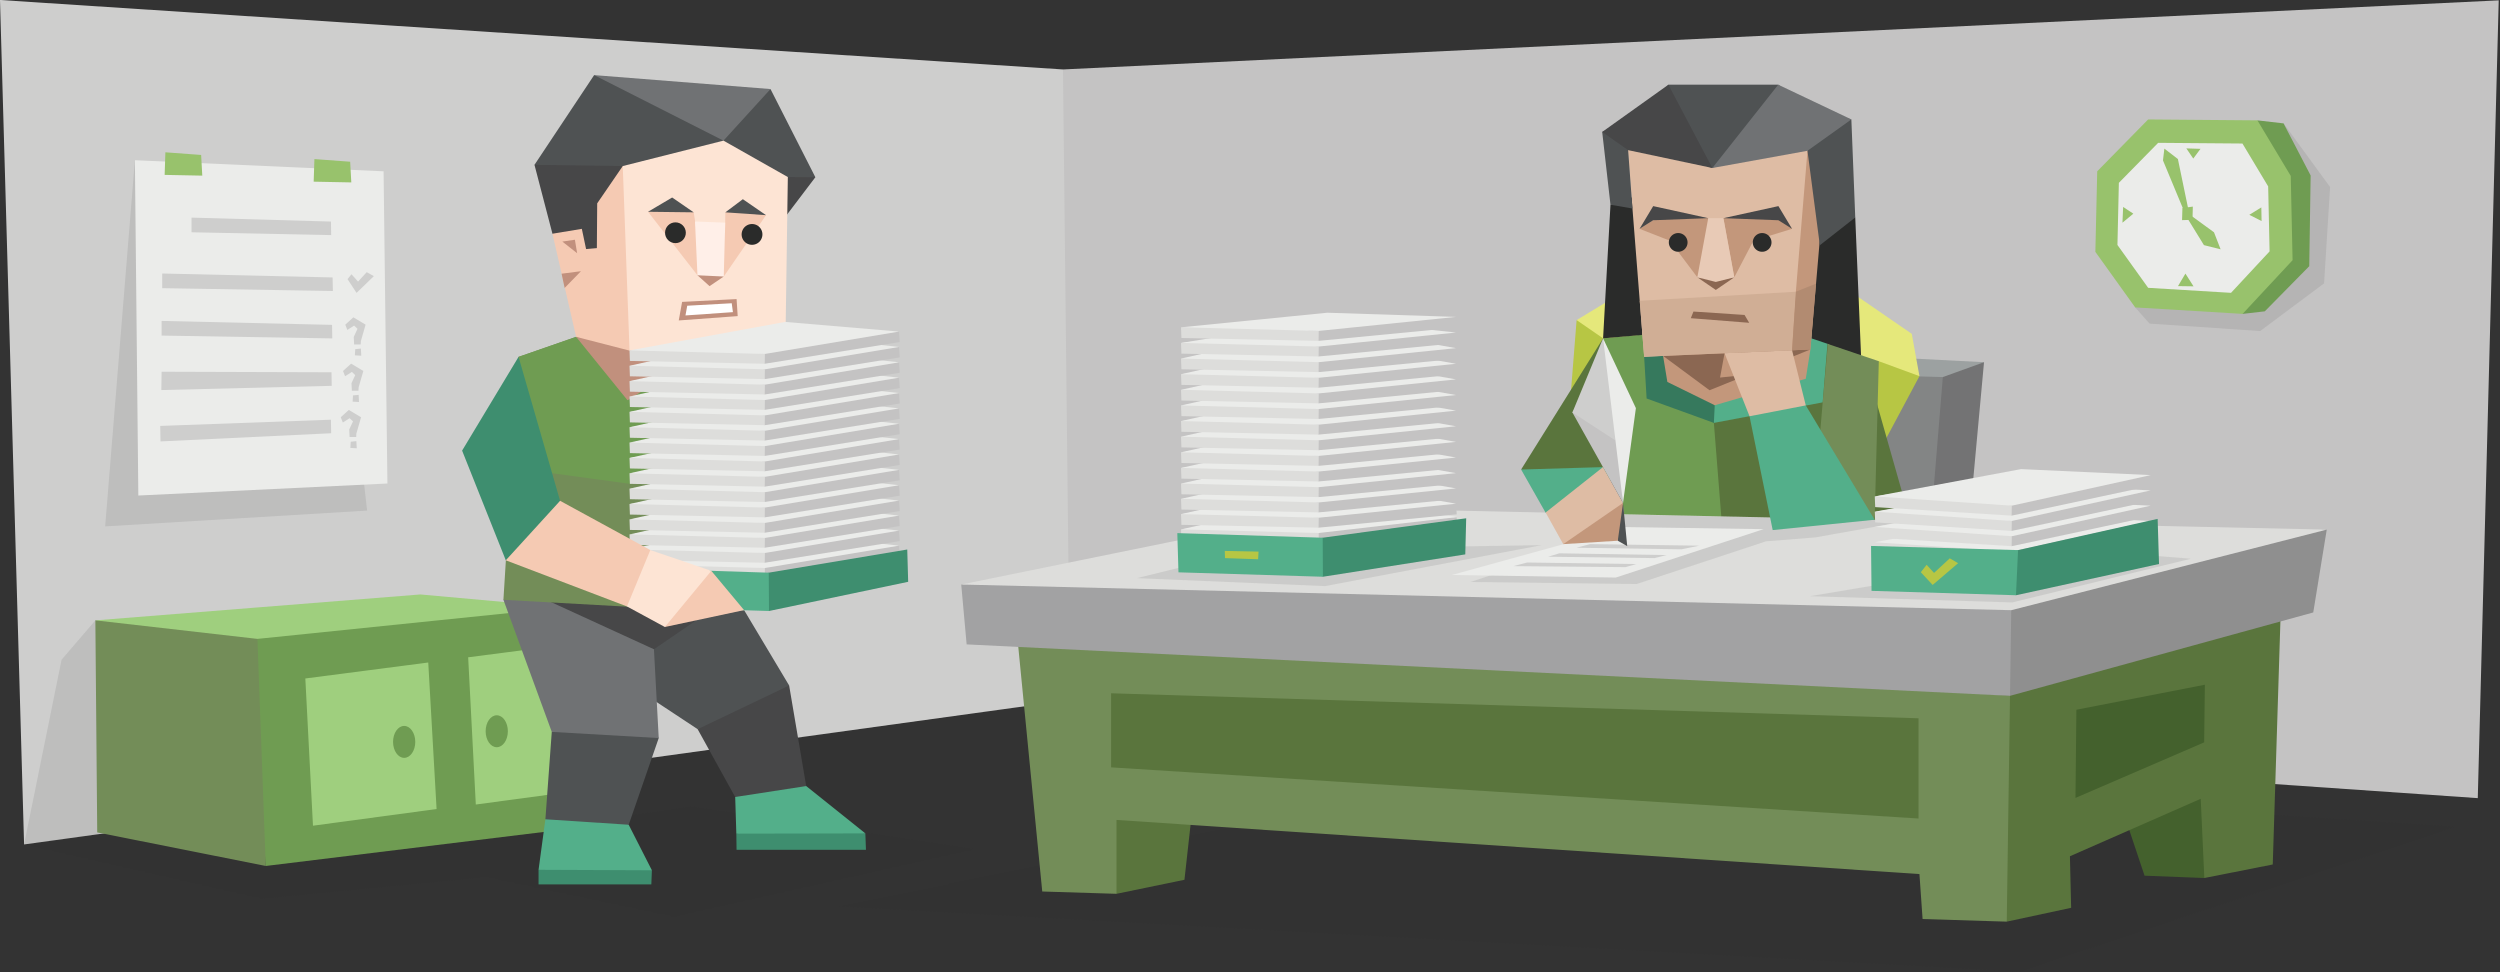 <svg id="ILLUSTRATOR" xmlns="http://www.w3.org/2000/svg" viewBox="0 0 900 350"><rect x="0" y="0" width="900" height="350" fill="#333333" stroke="none"/><defs><style>.cls-1{fill:#c4c3c3;}.cls-2{fill:#cececd;}.cls-18,.cls-3{fill:#2a2b2a;}.cls-3{opacity:0.1;}.cls-4{fill:#ebecea;}.cls-5{fill:#98c26c;}.cls-6{fill:#738d58;}.cls-7{fill:#6f9c52;}.cls-8{fill:#9fcf7e;}.cls-9{fill:#3e8e6f;}.cls-10{fill:#53af8a;}.cls-11{fill:#474748;}.cls-12{fill:#4f5253;}.cls-13{fill:#707274;}.cls-14{fill:#f5cab3;}.cls-15{fill:#c1907d;}.cls-16{fill:#fde4d4;}.cls-17{fill:#ffefe8;}.cls-19{fill:#fff;}.cls-20{fill:#dddddb;}.cls-21{fill:#737374;}.cls-22{fill:#9ca1a1;}.cls-23{fill:#838585;}.cls-24{fill:#36795d;}.cls-25{fill:#b7c644;}.cls-26{fill:#e5e87b;}.cls-27{fill:#5a753d;}.cls-28{fill:#debca4;}.cls-29{fill:#c3977b;}.cls-30{fill:#8b6752;}.cls-31{fill:#e8cab6;}.cls-32{fill:#d0ae95;}.cls-33{fill:#b28b71;}.cls-34{fill:#44612d;}.cls-35{fill:#8f8f8f;}.cls-36{fill:#a2a2a3;}</style></defs><title>diplomats_Protagonist_ENFJ_workplace_habits</title><g id="wall"><polygon class="cls-1" points="357.33 84.67 382.67 25 899.54 0.13 892 287.33 381.67 252 357.33 84.67"/><polygon class="cls-2" points="382.67 25 385.17 252 8.67 304 0 0 382.67 25"/></g><g id="poster"><polyline class="cls-3" points="76.47 99.27 48.56 57.68 37.86 189.5 132.16 183.81 124.84 119.59 76.88 97.64"/><polygon class="cls-4" points="48.56 57.68 49.8 178.39 139.47 174.06 138.09 61.67 48.56 57.68"/><polygon class="cls-5" points="59.54 54.83 59.27 62.96 72.82 63.23 72.41 55.78 59.54 54.83"/><polygon class="cls-5" points="113.19 57.27 112.92 65.4 126.47 65.67 126.06 58.22 113.19 57.27"/><polygon class="cls-2" points="68.95 78.34 119.15 79.76 119.22 84.64 68.95 83.62 68.95 78.34"/><polygon class="cls-2" points="58.39 98.46 119.74 99.88 119.83 104.76 58.39 103.74 58.39 98.46"/><polygon class="cls-2" points="58.18 115.53 119.54 116.95 119.62 121.83 58.18 120.81 58.18 115.53"/><polygon class="cls-2" points="58.18 133.82 119.34 134.02 119.42 138.9 58.08 140.42 58.18 133.82"/><polygon class="cls-2" points="57.68 153.33 119.13 151.09 119.22 155.97 57.78 158.91 57.68 153.33"/><polygon class="cls-2" points="125.11 100.49 128.36 105.44 134.59 99.41 132.02 97.98 128.9 101.37 126.53 98.73 125.11 100.49"/><polygon class="cls-2" points="124.3 116.88 127.21 114.24 131.61 116.88 129.92 122.78 129.85 124 127.48 124 127.35 121.29 128.7 118.37 127.48 117.22 125.04 118.78 124.3 116.88"/><polygon class="cls-2" points="127.89 125.69 129.92 125.49 130.06 128.06 127.75 127.92 127.89 125.69"/><polygon class="cls-2" points="123.48 133.55 126.4 130.91 130.8 133.55 129.11 139.44 129.04 140.66 126.67 140.66 126.53 137.95 127.89 135.04 126.67 133.89 124.23 135.44 123.48 133.55"/><polygon class="cls-2" points="127.08 142.35 129.11 142.15 129.24 144.72 126.94 144.59 127.08 142.35"/><polygon class="cls-2" points="122.67 150.21 125.58 147.57 129.99 150.21 128.29 156.1 128.23 157.32 125.86 157.32 125.72 154.61 127.08 151.7 125.86 150.55 123.42 152.11 122.67 150.21"/><polygon class="cls-2" points="126.26 159.02 128.29 158.81 128.43 161.39 126.13 161.25 126.26 159.02"/></g><g id="shadows"><polygon class="cls-3" points="351 305.67 249 290.33 201.1 297.27 34.33 223.33 22.17 237.5 8.67 304 94.17 323.5 172.17 316 174.62 315.6 242.67 330 351 305.67"/><polygon class="cls-3" points="474.67 291.58 301.67 326.25 727.17 349.75 884 297.67 789.17 291.5 474.67 291.58"/></g><g id="cupboard"><polygon class="cls-6" points="97.67 221.67 34.33 223.33 35 299.67 95.67 311.75 97.67 221.67"/><polygon class="cls-7" points="124.33 222.33 92.67 230 95.67 311.75 208 298 200 219 124.33 222.33"/><polygon class="cls-8" points="34.33 223.33 151.33 214 203 218.67 92.67 230 34.33 223.33"/><polygon class="cls-8" points="109.92 244.25 112.67 297.25 157.17 291.25 154.17 238.5 109.92 244.25"/><polygon class="cls-8" points="168.54 236.63 171.29 289.63 215.79 283.63 212.79 230.88 168.54 236.63"/><ellipse class="cls-7" cx="145.5" cy="267.08" rx="4" ry="5.75"/><ellipse class="cls-7" cx="178.83" cy="263.25" rx="4" ry="5.75"/></g><g id="Layer_9" data-name="Layer 9"><polygon class="cls-3" points="782.83 78.67 768.67 110.67 773.83 116.5 813.67 119.17 836.67 102 838.83 67.33 822.08 44.42 782.83 78.67"/><polygon class="cls-7" points="800.58 86.75 807.33 113 815.33 112.08 831.33 95.83 831.83 63.17 822.08 44.42 812.67 43.33 800.58 86.75"/><polygon class="cls-5" points="773.33 43 812.67 43.33 824.67 63.33 825.33 93.67 807.33 113 768.67 110.67 754.33 90.67 755 61.67 773.33 43"/><polygon class="cls-4" points="776.94 51.42 807.28 51.67 816.54 67.1 817.05 90.5 803.17 105.42 773.34 103.62 762.28 88.19 762.79 65.82 776.94 51.42"/><polygon class="cls-5" points="785.67 74.88 785.54 79.25 789.29 79.13 789.42 74.38 785.67 74.88"/><polygon class="cls-5" points="787.04 77.88 793.42 88.25 799.42 89.75 797.04 83.63 788.29 77.25 787.67 74.75 784.04 57.25 779.17 53.5 778.67 57.75 787.04 77.88"/><polygon class="cls-5" points="787.08 53.42 789.58 57.08 792.17 53.58 787.08 53.42"/><polygon class="cls-5" points="764.33 74.5 764.08 80.17 768 76.92 764.33 74.5"/><polygon class="cls-5" points="784.08 103 789.67 103.08 786.75 98.5 784.08 103"/><polygon class="cls-5" points="814.08 74.67 814.17 79.58 809.75 77.33 814.08 74.67"/></g><g id="_2nd_character" data-name="2nd character"><polygon class="cls-9" points="210.47 301.21 234.68 313.3 234.48 318.38 193.88 318.38 193.88 313.13 210.47 301.21"/><polygon class="cls-9" points="281.88 295.27 265.08 300.11 265.16 305.92 311.74 305.94 311.53 300.02 281.88 295.27"/><polygon class="cls-10" points="216.17 287.73 226.33 296.91 234.68 313.3 193.88 313.13 196.34 294.94 216.17 287.73"/><polygon class="cls-10" points="272.21 272.82 290.23 282.98 311.53 300.02 265.08 300.11 264.67 286.92 272.21 272.82"/><polygon class="cls-11" points="270.08 238.17 284.09 246.77 290.23 282.98 264.67 286.92 251.15 262.5 270.08 238.17"/><polygon class="cls-12" points="245.25 214.33 255.82 219.74 267.87 219.64 284.09 246.77 251.15 262.5 224.36 244.8 245.25 214.33"/><polygon class="cls-12" points="222.89 247.75 237.14 265.7 226.33 296.91 196.34 294.94 198.64 263.48 222.89 247.75"/><polygon class="cls-11" points="235.42 233.74 181.23 215.93 263.03 214.82 235.42 233.74"/><polygon class="cls-13" points="187 211.54 181.23 215.93 198.64 263.48 237.14 265.7 235.42 233.74 187 211.54"/><polygon class="cls-6" points="207.4 121.26 186.68 128.47 181.23 215.93 225.71 218.4 267.95 162.71 252.87 115.52 207.4 121.26"/><polygon class="cls-7" points="207.4 121.26 186.68 128.47 181.1 167.96 226.76 174.18 267.95 162.71 252.87 115.52 207.4 121.26"/><polygon class="cls-11" points="278.01 84.26 278.55 83.55 293.53 63.8 274.71 56.04 278.01 84.26"/><polygon class="cls-12" points="275.89 68.04 283.62 63.74 293.53 63.8 277.38 32.06 236.38 55.34 275.89 68.04"/><polygon class="cls-13" points="262.49 77.68 260.45 50.63 277.38 32.06 213.89 27.04 231.68 75.8 262.49 77.68"/><polygon class="cls-12" points="252.37 66.86 260.45 50.63 213.89 27.04 192.41 59.34 253.31 88.26 252.37 66.86"/><polygon class="cls-11" points="277.06 86.14 224.19 59.78 192.41 59.34 198.88 84.14 235.91 109.89 277.06 86.14"/><polygon class="cls-14" points="226.98 131.53 207.4 121.26 198.88 84.14 209.46 82.38 210.99 89.67 214.87 89.32 214.99 73.21 224.19 59.78 245.2 125.3 226.98 131.53"/><polygon class="cls-15" points="256.61 122.12 268.6 125.41 248.38 130.12 225.9 144.09 207.4 121.26 226.63 126.22 256.61 122.12"/><polygon class="cls-16" points="283.62 63.74 282.7 126.83 226.63 126.22 224.19 59.78 260.45 50.63 283.62 63.74"/><polygon class="cls-14" points="242.86 75.09 233.28 76.24 251.09 99.1 257.28 92.56 260.55 99.55 275.77 77.46 268.56 74.98 261.12 76.44 261 83.77 254.13 90.76 250.86 83.55 249.73 76.44 242.86 75.09"/><polygon class="cls-15" points="254.92 95.42 251.09 99.1 255.44 103.01 260.55 99.55 254.92 95.42"/><polygon class="cls-17" points="250.2 79.74 251.09 99.1 260.55 99.55 261.07 80.15 250.2 79.74"/><circle class="cls-18" cx="243.16" cy="83.79" r="3.74"/><path class="cls-18" d="M274.47,84.39a3.74,3.74,0,1,1-3.74-3.74A3.73,3.73,0,0,1,274.47,84.39Z"/><polygon class="cls-15" points="245.56 108.68 265.17 107.67 265.57 113.8 244.35 115.36 245.56 108.68"/><polygon class="cls-12" points="233.28 76.24 249.73 76.44 241.98 71.1 233.28 76.24"/><polygon class="cls-12" points="261.12 76.44 267.43 71.71 275.77 77.46 261.12 76.44"/><polygon class="cls-15" points="202.44 86.97 206.96 86.3 207.77 91.16 202.44 86.97"/><polygon class="cls-15" points="209.15 97.63 202.17 98.53 203.27 103.66 209.15 97.63"/><polygon class="cls-19" points="247.4 110.06 246.77 113.56 263.85 112.37 263.42 109.17 247.4 110.06"/><polygon class="cls-1" points="268.3 201.18 275.3 208 323.9 200.19 323.66 196.43 268.3 201.18"/><polygon class="cls-20" points="246.85 200.67 245.99 200.34 226.62 203.21 226.76 207 275.3 208 275.36 204.48 246.85 200.67"/><polygon class="cls-4" points="226.62 203.21 278.64 191.53 323.66 196.43 275.36 204.48 226.62 203.21"/><polygon class="cls-1" points="268.3 195.77 275.3 202.59 323.9 194.79 323.66 191.02 268.3 195.77"/><polygon class="cls-20" points="246.77 195.63 245.95 194.85 226.62 197.8 226.76 201.59 275.3 202.59 275.36 199.07 246.77 195.63"/><polygon class="cls-4" points="226.62 197.8 278.64 186.12 323.66 191.02 275.36 199.07 226.62 197.8"/><polygon class="cls-1" points="268.3 190.36 275.3 197.18 323.9 189.38 323.66 185.61 268.3 190.36"/><polygon class="cls-20" points="246.89 190.43 245.7 190.55 226.62 192.39 226.76 196.18 275.3 197.18 275.36 193.66 246.89 190.43"/><polygon class="cls-4" points="226.62 192.39 278.64 180.72 323.66 185.61 275.36 193.66 226.62 192.39"/><polygon class="cls-1" points="268.3 184.96 275.3 191.78 323.9 183.97 323.66 180.21 268.3 184.96"/><polygon class="cls-20" points="247.01 184.36 244.8 184.77 226.62 186.98 226.76 190.77 275.3 191.78 275.36 188.25 247.01 184.36"/><polygon class="cls-4" points="226.62 186.98 278.64 175.31 323.66 180.21 275.36 188.25 226.62 186.98"/><polygon class="cls-1" points="268.3 179.43 275.3 186.25 323.9 178.44 323.66 174.68 268.3 179.43"/><polygon class="cls-20" points="247.01 178.83 244.8 179.24 226.62 181.45 226.76 185.24 275.3 186.25 275.36 182.72 247.01 178.83"/><polygon class="cls-4" points="226.62 181.45 278.64 169.78 323.66 174.68 275.36 182.72 226.62 181.45"/><polygon class="cls-1" points="268.3 173.9 275.3 180.72 323.9 172.91 323.66 169.15 268.3 173.9"/><polygon class="cls-20" points="247.01 173.3 244.8 173.71 226.62 175.92 226.76 179.71 275.3 180.72 275.36 177.19 247.01 173.3"/><polygon class="cls-4" points="226.62 175.92 278.64 164.25 323.66 169.15 275.36 177.19 226.62 175.92"/><polygon class="cls-1" points="268.3 168.37 275.3 175.19 323.9 167.38 323.66 163.61 268.3 168.37"/><polygon class="cls-20" points="247.01 167.77 244.8 168.18 226.62 170.39 226.76 174.18 275.3 175.19 275.36 171.66 247.01 167.77"/><polygon class="cls-4" points="226.62 170.39 278.64 158.72 323.66 163.61 275.36 171.66 226.62 170.39"/><polygon class="cls-1" points="268.3 162.84 275.3 169.66 323.9 161.85 323.66 158.08 268.3 162.84"/><polygon class="cls-20" points="247.01 162.24 244.8 162.65 226.62 164.86 226.76 168.65 275.3 169.66 275.36 166.13 247.01 162.24"/><polygon class="cls-4" points="226.62 164.86 278.64 153.19 323.66 158.08 275.36 166.13 226.62 164.86"/><polygon class="cls-1" points="268.3 157.31 275.3 164.13 323.9 156.32 323.66 152.55 268.3 157.31"/><polygon class="cls-20" points="247.01 156.71 244.8 157.12 226.62 159.33 226.76 163.12 275.3 164.13 275.36 160.6 247.01 156.71"/><polygon class="cls-4" points="226.62 159.33 278.64 147.66 323.66 152.55 275.36 160.6 226.62 159.33"/><polygon class="cls-1" points="268.3 151.78 275.3 158.6 323.9 150.79 323.66 147.02 268.3 151.78"/><polygon class="cls-20" points="247.01 151.18 244.8 151.59 226.62 153.8 226.76 157.59 275.3 158.6 275.36 155.07 247.01 151.18"/><polygon class="cls-4" points="226.62 153.8 278.64 142.13 323.66 147.02 275.36 155.07 226.62 153.8"/><polygon class="cls-1" points="268.3 146.25 275.3 153.07 323.9 145.26 323.66 141.49 268.3 146.25"/><polygon class="cls-20" points="247.01 145.65 244.8 146.06 226.62 148.27 226.76 152.06 275.3 153.07 275.36 149.54 247.01 145.65"/><polygon class="cls-4" points="226.62 148.27 278.64 136.6 323.66 141.49 275.36 149.54 226.62 148.27"/><polygon class="cls-1" points="268.3 140.72 275.3 147.54 323.9 139.73 323.66 135.96 268.3 140.72"/><polygon class="cls-20" points="247.01 140.12 244.8 140.53 226.62 142.74 226.76 146.53 275.3 147.54 275.36 144.01 247.01 140.12"/><polygon class="cls-4" points="226.62 142.74 278.64 131.07 323.66 135.96 275.36 144.01 226.62 142.74"/><polygon class="cls-1" points="268.3 135.19 275.3 142.01 323.9 134.2 323.66 130.43 268.3 135.19"/><polygon class="cls-20" points="247.01 134.59 244.8 135 226.62 137.21 226.76 141 275.3 142.01 275.36 138.48 247.01 134.59"/><polygon class="cls-4" points="226.62 137.21 278.64 125.54 323.66 130.43 275.36 138.48 226.62 137.21"/><polygon class="cls-1" points="268.3 129.66 275.3 136.48 323.9 128.67 323.66 124.9 268.3 129.66"/><polygon class="cls-20" points="247.01 129.06 244.8 129.47 226.62 131.68 226.76 135.47 275.3 136.48 275.36 132.95 247.01 129.06"/><polygon class="cls-4" points="226.62 131.68 278.64 120.01 323.66 124.9 275.36 132.95 226.62 131.68"/><polygon class="cls-1" points="268.3 124.13 275.3 130.95 323.9 123.14 323.66 119.37 268.3 124.13"/><polygon class="cls-20" points="247.01 123.53 244.8 123.94 226.62 126.15 226.76 129.94 275.3 130.95 275.36 127.42 247.01 123.53"/><polygon class="cls-4" points="226.62 126.15 282.61 115.89 323.66 119.37 275.36 127.42 226.62 126.15"/><polygon class="cls-9" points="265.28 209.39 276.75 206.16 326.61 197.82 326.94 209.45 276.84 219.96 265.28 209.39"/><polygon class="cls-10" points="225.3 204.52 225.71 218.4 276.84 219.96 276.75 206.16 225.3 204.52"/></g><g id="chair"><polygon class="cls-21" points="699.42 131.61 714.25 130.39 707.93 198.93 675.36 198.2 699.42 131.61"/><polygon class="cls-22" points="676.33 128.45 714.25 130.39 699.42 135.74 673.17 150.56 676.33 128.45"/><polygon class="cls-23" points="664.91 146.19 690.67 135.5 699.42 135.74 694.32 197.96 661.99 196.74 664.91 146.19"/></g><g id="main_character" data-name="main character"><polygon class="cls-24" points="585.19 259.54 605.79 277.12 607.66 268.68 596.42 259.54 585.19 259.54"/><polygon class="cls-25" points="664.95 104.15 682.41 124.92 691 135.41 673.82 167.57 564.2 157.79 567.58 115.24 581.67 112.65 664.95 104.15"/><polygon class="cls-26" points="579.2 108.19 664.95 104.15 688.24 120.19 691 135.41 676.37 130.04 577.11 121.8 567.58 115.24 579.2 108.19"/><polygon class="cls-24" points="660.94 264.56 639.08 277.12 637.23 269.77 644.5 263.33 660.94 264.56"/><polygon class="cls-27" points="620.32 206.24 637.23 259.54 619.52 273.67 585.19 259.54 585.29 207.64 598.71 201.67 620.32 206.24"/><polygon class="cls-7" points="656.11 218.82 660.94 264.56 619.52 273.67 620.32 206.24 656.11 218.82"/><polygon class="cls-27" points="585.29 137.74 577.11 121.8 547.6 169.03 586.2 180.74 589.13 172.27 585.29 137.74"/><polygon class="cls-27" points="658.14 123.43 631.49 137.39 607.31 156.04 620.32 206.24 655.25 206.24 655.25 194.49 669.75 157.08 658.14 123.43"/><polygon class="cls-7" points="616.99 152.24 620.34 194.49 620.32 206.24 585.29 206.24 585.19 189.83 577.11 121.8 594.19 120.19 594.8 127.3 594.8 127.3 602.07 126.96 605.88 143.38 616.99 152.24"/><polygon class="cls-27" points="662.82 162.77 674.31 140.44 691.16 199.74 705.25 261.39 678.5 274.54 662.82 162.77"/><polygon class="cls-5" points="655.25 206.24 585.29 206.24 585.29 219.39 656.11 218.82 655.25 206.24"/><polygon class="cls-24" points="617.31 145.88 607.66 135.86 602.07 126.96 591.89 128.44 592.78 143.46 616.99 152.24 622.74 147.11 617.31 145.88"/><polygon class="cls-10" points="617.31 145.88 616.99 152.24 656.17 144.85 658.59 115.2 649.48 120.98 639.66 131.63 617.31 145.88"/><polygon class="cls-18" points="652.08 121.8 654.33 83.94 659.02 74.2 667.89 78.29 669.97 127.84 665.52 139.26 658.39 123.93 652.08 121.8"/><polygon class="cls-18" points="579.77 73.7 577.11 121.8 591.21 120.57 593.47 68.99 579.77 73.7"/><polygon class="cls-28" points="591.89 128.44 637.23 126.3 650.08 117.13 656.17 47.5 585.27 44.44 591.89 128.44"/><polygon class="cls-29" points="598.71 128.12 645.11 122.02 650.69 54.28 659.02 41.01 651.74 125.81 650.08 136.35 617.31 145.88 600.25 137.5 598.71 128.12"/><polygon class="cls-30" points="624.34 99.83 617.69 104.38 611.04 99.83 624.34 99.83"/><polygon class="cls-29" points="645.14 82.38 631.23 86.65 624.34 99.83 620.42 78.54 640.23 76.74 645.14 82.38"/><polygon class="cls-29" points="611.04 99.83 601.15 86.65 590.24 82.38 595.15 79.29 604.15 78.29 614.96 78.54 614.96 91.74 611.04 99.83"/><polygon class="cls-31" points="611.04 99.83 617.69 101.5 624.34 99.83 620.42 78.54 614.96 78.54 611.04 99.83"/><polygon class="cls-11" points="614.96 78.54 595.15 79.29 590.24 82.38 595.15 74.2 614.96 78.54"/><polygon class="cls-11" points="620.42 78.54 640.23 79.29 645.14 82.38 640.23 74.2 620.42 78.54"/><polygon class="cls-30" points="615.43 140.49 598.71 128.12 651.74 125.81 615.43 140.49"/><polygon class="cls-12" points="667.89 78.29 666.49 42.99 651.74 39.3 640.16 30.49 600.62 30.49 591.89 41.01 576.79 47.5 579.77 73.7 587.68 75.07 585.86 50.47 616.45 60.48 649.55 45.59 655.14 88.29 667.89 78.29"/><polygon class="cls-13" points="616.45 60.48 640.16 30.49 666.49 42.99 650.69 54.28 616.45 60.48"/><polygon class="cls-32" points="646.51 105.02 590.3 108.28 591.89 128.44 645.14 126.09 646.51 105.02"/><polygon class="cls-11" points="600.62 30.49 616.45 60.48 586.12 54.05 576.79 47.5 600.62 30.49"/><polygon class="cls-33" points="646.51 105.02 653.77 102.11 651.74 125.81 645.14 126.09 646.51 105.02"/><path class="cls-18" d="M600.78,87.27a3.37,3.37,0,1,0,3.37-3.37A3.37,3.37,0,0,0,600.78,87.27Z"/><path class="cls-18" d="M631,87.27a3.37,3.37,0,1,0,3.37-3.37A3.37,3.37,0,0,0,631,87.27Z"/><polygon class="cls-30" points="609.64 112.16 628.04 113.38 629.71 116.21 608.69 114.55 609.64 112.16"/></g><g id="table"><polygon class="cls-34" points="811.71 294.04 793.56 316.08 772.04 315.25 759.21 276.87 809.76 250.62 811.71 294.04"/><polygon class="cls-27" points="387.51 301.82 401.94 321.77 426.4 316.72 430.62 278.81 383.3 281.08 387.51 301.82"/><polygon class="cls-27" points="661.99 240.73 722.43 331.79 745.61 326.81 745.17 308.25 792.26 287.56 793.56 316.08 818.19 311.21 821.11 218.53 802.71 214.66 661.99 240.73"/><polygon class="cls-6" points="365.81 225.02 375.21 320.94 401.94 321.77 401.94 295.17 691 314.67 692.13 330.85 722.43 331.79 723.6 250.5 365.81 225.02"/><polygon class="cls-35" points="707.36 227.61 723.6 250.5 832.77 220.48 837.63 190.66 614.68 203.63 707.36 227.61"/><polygon class="cls-36" points="432.56 201.68 346.04 210.43 347.99 231.98 723.6 250.5 724.05 219.67 432.56 201.68"/><polygon class="cls-20" points="481.17 182.89 837.63 190.66 724.05 219.67 346.04 210.43 481.17 182.89"/><polygon class="cls-6" points="674.87 187.1 676.37 130.04 660.86 124.78 658.06 123.83 656.17 144.85 653.77 173.23 674.87 187.1"/><polygon class="cls-27" points="400 249.58 400 276.25 690.67 294.67 690.67 258.58 400 249.58"/><polygon class="cls-34" points="747.5 255.5 747.17 287.25 793.5 267.25 793.75 246.5 747.5 255.5"/></g><g id="paper"><polygon class="cls-3" points="651.5 214.63 750.25 198.13 788.75 201.13 724.38 216.88 651.5 214.63"/><polygon class="cls-3" points="409.25 208.13 477 211 555 196.25 451 197.88 409.25 208.13"/><polygon class="cls-3" points="687.51 187.38 583.73 185.2 575.71 192 580.55 192.39 529.39 209.52 589.18 210.25 635.75 194.88 653.61 193.46 687.51 187.38"/><polygon class="cls-4" points="522.63 207 581.67 207.92 634.88 190.5 585.17 189.75 522.63 207"/><polygon class="cls-2" points="544.83 203.81 585.17 204.17 589.08 203.06 549.77 202.5 544.83 203.81"/><polygon class="cls-2" points="557.33 200.42 595.58 200.92 600 199.83 561.38 199.19 557.33 200.42"/><polygon class="cls-2" points="567.5 197.19 605.33 197.75 611.75 196.44 572.44 195.88 567.5 197.19"/><polygon class="cls-1" points="717.06 195.19 724.19 202.13 774.5 191.38 774.25 187.54 717.06 195.19"/><polygon class="cls-20" points="694.5 192.19 694.26 192.22 674.92 195.21 675.06 199.06 724.19 202.13 724.25 198.54 694.5 192.19"/><polygon class="cls-4" points="674.92 195.21 727.58 185.38 774.25 187.54 724.25 198.54 674.92 195.21"/><polygon class="cls-1" points="717.06 189.69 724.19 196.63 774.5 185.88 774.25 182.04 717.06 189.69"/><polygon class="cls-20" points="694.5 186.69 694.26 186.72 674.92 189.71 675.06 193.56 724.19 196.63 724.25 193.04 694.5 186.69"/><polygon class="cls-4" points="674.92 189.71 727.58 179.88 774.25 182.04 724.25 193.04 674.92 189.71"/><polygon class="cls-1" points="717.06 184.19 724.19 191.13 774.5 180.38 774.25 176.54 717.06 184.19"/><polygon class="cls-20" points="694.5 181.19 694.26 181.22 674.92 184.21 675.06 188.06 724.19 191.13 724.25 187.54 694.5 181.19"/><polygon class="cls-4" points="674.92 184.21 727.58 174.38 774.25 176.54 724.25 187.54 674.92 184.21"/><polygon class="cls-1" points="717.06 178.69 724.19 185.63 774.5 174.88 774.25 171.04 717.06 178.69"/><polygon class="cls-20" points="694.5 175.69 694.26 175.72 674.92 178.71 675.06 182.56 724.19 185.63 724.25 182.04 694.5 175.69"/><polygon class="cls-4" points="674.92 178.71 727.58 168.88 774.25 171.04 724.25 182.04 674.92 178.71"/><polygon class="cls-9" points="714 203.54 726.5 198.04 776.75 186.79 777.25 203.04 725.75 214.29 714 203.54"/><polygon class="cls-10" points="673.58 196.54 673.75 212.71 725.75 214.29 726.5 198.04 673.58 196.54"/><polygon class="cls-1" points="467.56 188.52 474.69 195.46 524.42 190.67 524.42 186.19 467.56 188.52"/><polygon class="cls-20" points="445.75 188 444.88 187.67 425.17 190.58 425.31 194.44 474.69 195.46 474.75 191.88 445.75 188"/><polygon class="cls-4" points="425.17 190.58 478.08 178.71 524.67 186.13 474.75 191.88 425.17 190.58"/><polygon class="cls-1" points="467.56 183.02 474.69 189.96 524.42 185.17 524.17 181.33 467.56 183.02"/><polygon class="cls-20" points="445.67 182.88 444.83 182.08 425.17 185.08 425.31 188.94 474.69 189.96 474.75 186.38 445.67 182.88"/><polygon class="cls-4" points="425.17 185.08 478.08 173.21 524.17 181.33 474.75 186.38 425.17 185.08"/><polygon class="cls-1" points="467.56 177.52 474.69 184.46 524.42 179.67 524.17 175.83 467.56 177.52"/><polygon class="cls-20" points="445.79 177.58 444.58 177.71 425.17 179.58 425.31 183.44 474.69 184.46 474.75 180.88 445.79 177.58"/><polygon class="cls-4" points="425.17 179.58 478.08 167.71 524.17 175.83 474.75 180.88 425.17 179.58"/><polygon class="cls-1" points="467.56 172.02 474.69 178.96 524.42 174.17 524.17 170.33 467.56 172.02"/><polygon class="cls-20" points="445.92 171.42 443.67 171.83 425.17 174.08 425.31 177.94 474.69 178.96 474.75 175.38 445.92 171.42"/><polygon class="cls-4" points="425.17 174.08 478.08 162.21 524.17 170.33 474.75 175.38 425.17 174.08"/><polygon class="cls-1" points="467.56 166.4 474.69 173.33 524.42 168.54 524.17 164.71 467.56 166.4"/><polygon class="cls-20" points="445.92 165.79 443.67 166.21 425.17 168.46 425.31 172.31 474.69 173.33 474.75 169.75 445.92 165.79"/><polygon class="cls-4" points="425.17 168.46 478.08 156.58 524.17 164.71 474.75 169.75 425.17 168.46"/><polygon class="cls-1" points="467.56 160.77 474.69 167.71 524.42 162.92 524.17 159.08 467.56 160.77"/><polygon class="cls-20" points="445.92 160.17 443.67 160.58 425.17 162.83 425.31 166.69 474.69 167.71 474.75 164.13 445.92 160.17"/><polygon class="cls-4" points="425.17 162.83 478.08 150.96 524.17 159.08 474.75 164.13 425.17 162.83"/><polygon class="cls-1" points="467.56 155.15 474.69 162.08 524.42 157.29 524.17 153.46 467.56 155.15"/><polygon class="cls-20" points="445.92 154.54 443.67 154.96 425.17 157.21 425.31 161.06 474.69 162.08 474.75 158.5 445.92 154.54"/><polygon class="cls-4" points="425.17 157.21 478.08 145.33 524.17 153.46 474.75 158.5 425.17 157.21"/><polygon class="cls-1" points="467.56 149.52 474.69 156.46 524.42 151.67 524.17 147.83 467.56 149.52"/><polygon class="cls-20" points="445.92 148.92 443.67 149.33 425.17 151.58 425.31 155.44 474.69 156.46 474.75 152.88 445.92 148.92"/><polygon class="cls-4" points="425.17 151.58 478.08 139.71 524.17 147.83 474.75 152.88 425.17 151.58"/><polygon class="cls-1" points="467.56 143.9 474.69 150.83 524.42 146.04 524.17 142.21 467.56 143.9"/><polygon class="cls-20" points="445.92 143.29 443.67 143.71 425.17 145.96 425.31 149.81 474.69 150.83 474.75 147.25 445.92 143.29"/><polygon class="cls-4" points="425.17 145.96 478.08 134.08 524.17 142.21 474.75 147.25 425.17 145.96"/><polygon class="cls-1" points="467.56 138.27 474.69 145.21 524.42 140.42 524.17 136.58 467.56 138.27"/><polygon class="cls-20" points="445.92 137.67 443.67 138.08 425.17 140.33 425.31 144.19 474.69 145.21 474.75 141.63 445.92 137.67"/><polygon class="cls-4" points="425.17 140.33 478.08 128.46 524.17 136.58 474.75 141.63 425.17 140.33"/><polygon class="cls-1" points="467.56 132.65 474.69 139.58 524.42 134.79 524.17 130.96 467.56 132.65"/><polygon class="cls-20" points="445.92 132.04 443.67 132.46 425.17 134.71 425.31 138.56 474.69 139.58 474.75 136 445.92 132.04"/><polygon class="cls-4" points="425.17 134.71 478.08 122.83 524.17 130.96 474.75 136 425.17 134.71"/><polygon class="cls-1" points="467.56 127.02 474.69 133.96 524.42 129.17 524.17 125.33 467.56 127.02"/><polygon class="cls-20" points="445.92 126.42 443.67 126.83 425.17 129.08 425.31 132.94 474.69 133.96 474.75 130.38 445.92 126.42"/><polygon class="cls-4" points="425.17 129.08 478.08 117.21 524.17 125.33 474.75 130.38 425.17 129.08"/><polygon class="cls-1" points="467.56 121.4 474.69 128.33 524.42 123.54 524.17 119.71 467.56 121.4"/><polygon class="cls-20" points="445.92 120.79 443.67 121.21 425.17 123.46 425.31 127.31 474.69 128.33 474.75 124.75 445.92 120.79"/><polygon class="cls-4" points="425.17 123.46 478 114.83 524.17 119.71 474.75 124.75 425.17 123.46"/><polygon class="cls-1" points="467.56 115.77 474.69 122.71 524.42 117.92 524.17 114.08 467.56 115.77"/><polygon class="cls-20" points="446 117.25 443.42 117.63 425.17 117.83 425.31 121.69 474.69 122.71 474.75 119.13 446 117.25"/><polygon class="cls-4" points="425.17 117.83 477.83 112.58 524.17 114.08 474.75 119.13 425.17 117.83"/><polygon class="cls-9" points="464.5 196.88 476.17 193.58 527.83 186.58 527.5 199.58 476.25 207.63 464.5 196.88"/><polygon class="cls-10" points="423.83 191.92 424.25 206.04 476.25 207.63 476.17 193.58 423.83 191.92"/><polygon class="cls-25" points="691.5 206 695.75 210.58 704.92 202.75 701.92 201 696.25 206.25 693.58 203.33 691.5 206"/><polygon class="cls-25" points="440.92 198.33 453.08 198.58 452.92 201.33 441 200.92 440.92 198.33"/><polygon class="cls-9" points="186.68 128.47 201.63 180.29 199.13 185 182.09 201.71 166.36 162.22 186.68 128.47"/><polygon class="cls-14" points="239.85 211.75 239.35 225.72 267.87 219.64 256.07 205.5 239.85 211.75"/><polygon class="cls-16" points="222.89 202.04 234.11 198.02 256.07 205.5 239.35 225.72 225.71 218.32 222.89 202.04"/><polygon class="cls-14" points="201.63 180.29 234.11 198.02 225.71 218.32 182.09 201.71 201.63 180.29"/></g><g id="hand"><polygon class="cls-10" points="547.6 169.03 577.07 168.16 578.87 178.51 577.09 186.29 556.43 184.59 547.6 169.03"/><polygon class="cls-12" points="581.9 169.68 583.49 172.85 585.8 196.62 582.4 194.66 579.47 170.66 581.9 169.68"/><polygon class="cls-28" points="556.42 184.5 577.07 168.16 584.29 181.06 578.98 191.38 562.77 195.89 556.42 184.5"/><polygon class="cls-29" points="582.4 194.66 562.77 195.89 584.29 181.06 582.4 194.66"/><polygon class="cls-1" points="583.08 157.29 584.29 181.06 566.06 148.48 572.71 138.33 583.08 157.29"/><polygon class="cls-2" points="577.11 121.8 585.68 149.67 581.46 158.5 566.06 148.48 577.11 121.8"/><polygon class="cls-4" points="588.92 146.92 577.11 121.8 584.29 181.06 588.92 146.92"/><polygon class="cls-29" points="626.51 129.66 620.84 127.15 619.22 135.92 628.45 134.95 626.51 129.66"/><polygon class="cls-10" points="674.87 187.1 638.17 190.83 629.83 149.85 638.24 136.57 650.08 145.94 674.87 187.1"/><polygon class="cls-28" points="629.83 149.85 650.08 145.94 645.14 126.09 620.84 127.15 629.83 149.85"/></g></svg>